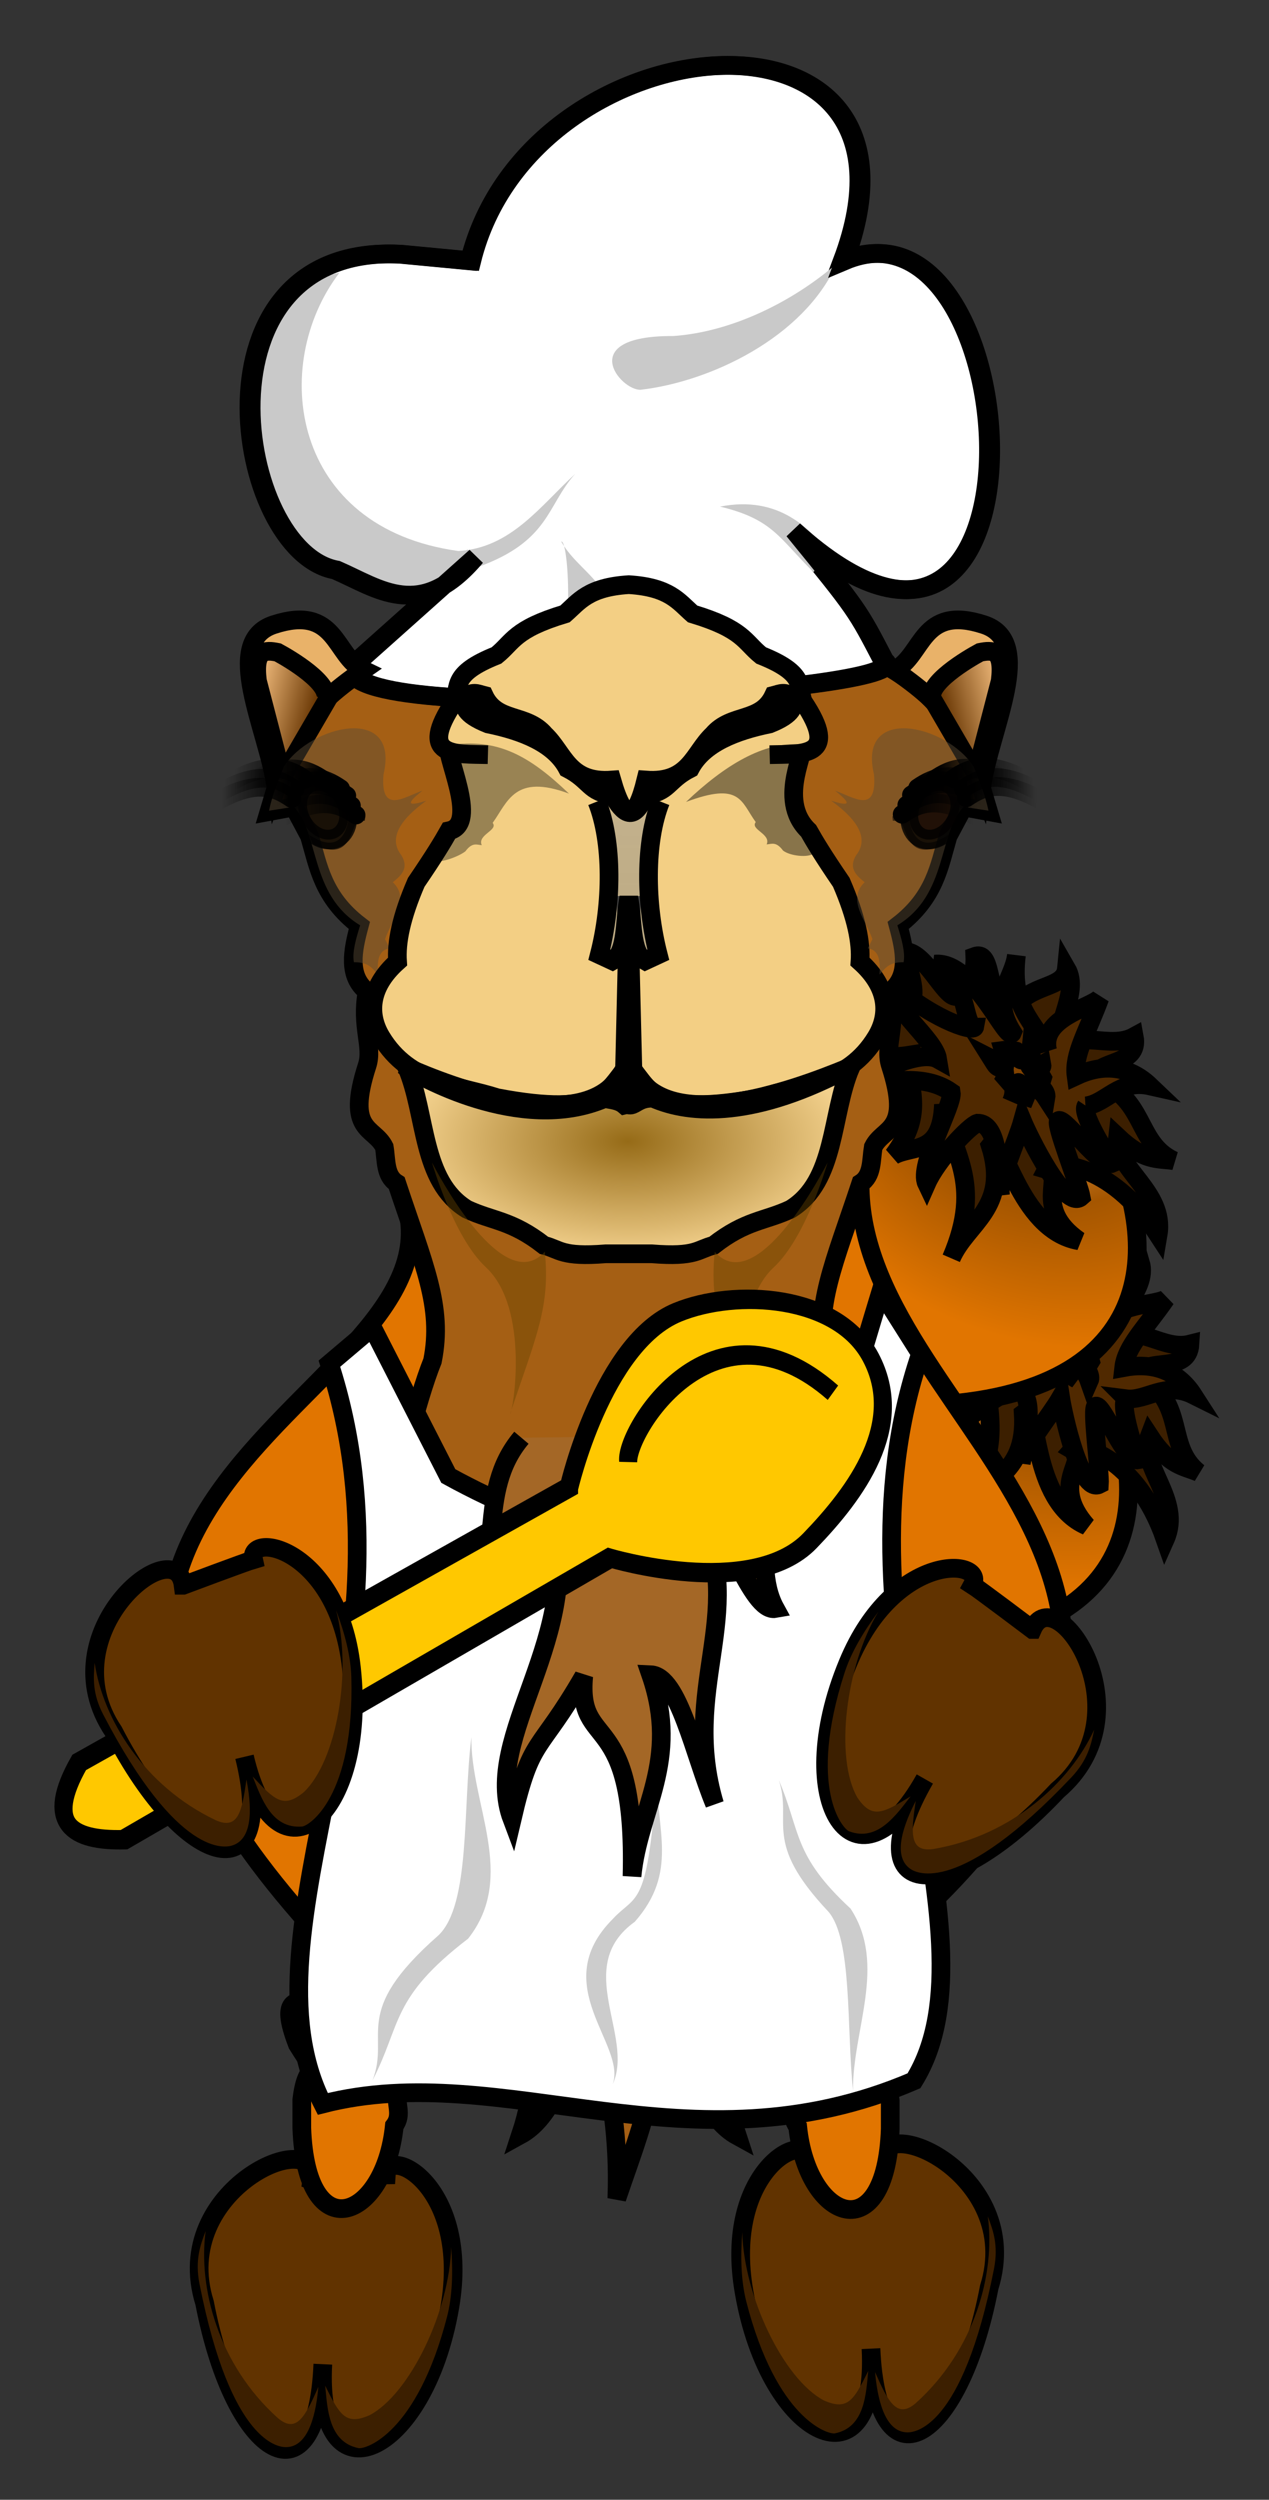 <?xml version="1.0"?>
<svg
    xmlns:rdf="http://www.w3.org/1999/02/22-rdf-syntax-ns#"
    xmlns="http://www.w3.org/2000/svg"
    xmlns:cc="http://creativecommons.org/ns#"
    xmlns:xlink="http://www.w3.org/1999/xlink"
    xmlns:dc="http://purl.org/dc/elements/1.1/"
    xmlns:svg="http://www.w3.org/2000/svg"
    xmlns:inkscape="http://www.inkscape.org/namespaces/inkscape"
    xmlns:sodipodi="http://sodipodi.sourceforge.net/DTD/sodipodi-0.dtd"
    xmlns:ns1="http://sozi.baierouge.fr"
    id="svg2"
    viewBox="0 0 67.926 133.72"
    version="1.1"
  >
  <rect x="0" y="0" width="67.926" height="133.72" fill="#333333" stroke="none"/>
  <title
      id="title5247"
    >Camel Comic Cook</title
  >
  <defs
      id="defs4"
    >
    <radialGradient
        id="radialGradient4703"
        gradientUnits="userSpaceOnUse"
        cy="403.82"
        cx="761.88"
        gradientTransform="matrix(-.034 .041 -.053 -.042 296.65 688.02)"
        r="256.43"
      >
      <stop
          id="stop4699"
          stop-color="#ffc17d"
          offset="0"
      />
      <stop
          id="stop4705"
          stop-color="#a55600"
          offset=".5"
      />
      <stop
          id="stop4701"
          stop-color="#e17500"
          offset="1"
      />
    </radialGradient
    >
    <radialGradient
        id="radialGradient4723"
        gradientUnits="userSpaceOnUse"
        cy="403.82"
        cx="761.88"
        gradientTransform="matrix(-.034 .041 -.053 -.042 296.18 700.95)"
        r="256.43"
      >
      <stop
          id="stop4699-7"
          stop-color="#ffc17d"
          offset="0"
      />
      <stop
          id="stop4705-2"
          stop-color="#a55600"
          offset=".5"
      />
      <stop
          id="stop4701-6"
          stop-color="#e17500"
          offset="1"
      />
    </radialGradient
    >
    <linearGradient
        id="linearGradient4395"
        x1="113.98"
        gradientUnits="userSpaceOnUse"
        y1="123.5"
        gradientTransform="matrix(-.058 0 0 .058 251.38 674.51)"
        x2="57.069"
        y2="109.36"
      >
      <stop
          id="stop3926-9"
          stop-color="#653300"
          offset="0"
      />
      <stop
          id="stop3928-1"
          stop-color="#eeb879"
          offset="1"
      />
    </linearGradient
    >
    <linearGradient
        id="linearGradient4397"
        x1="113.98"
        gradientUnits="userSpaceOnUse"
        y1="123.5"
        gradientTransform="matrix(.058 0 0 .058 205.38 674.77)"
        x2="57.069"
        y2="109.36"
      >
      <stop
          id="stop3926"
          stop-color="#653300"
          offset="0"
      />
      <stop
          id="stop3928"
          stop-color="#eeb879"
          offset="1"
      />
    </linearGradient
    >
    <radialGradient
        id="radialGradient4399"
        gradientUnits="userSpaceOnUse"
        cy="519.62"
        cx="394.69"
        gradientTransform="matrix(.058 0 -0 .03 205.45 690.7)"
        r="203.97"
      >
      <stop
          id="stop3906"
          stop-color="#966b17"
          offset="0"
      />
      <stop
          id="stop3908"
          stop-color="#f2d08c"
          offset="1"
      />
    </radialGradient
    >
    <linearGradient
        id="linearGradient4401"
        x1="396.27"
        gradientUnits="userSpaceOnUse"
        y1="36.167"
        gradientTransform="matrix(.058 0 0 .058 205.38 674.77)"
        x2="393.1"
        y2="377.6"
      >
      <stop
          id="stop3886"
          stop-color="#f3cf84"
          offset="0"
      />
      <stop
          id="stop3892"
          stop-color="#f3cf84"
          offset=".562"
      />
      <stop
          id="stop3902"
          stop-color="#929292"
          stop-opacity=".502"
          offset=".633"
      />
      <stop
          id="stop3888"
          stop-color="#808080"
          stop-opacity=".488"
          offset="1"
      />
    </linearGradient
    >
    <linearGradient
        id="linearGradient4403"
        x1="393.82"
        gradientUnits="userSpaceOnUse"
        y1="510.32"
        gradientTransform="matrix(.058 0 0 .058 205.38 674.77)"
        x2="393.93"
        y2="516.6"
      >
      <stop
          id="stop3916"
          offset="0"
      />
      <stop
          id="stop3918"
          stop-opacity="0"
          offset="1"
      />
    </linearGradient
    >
    <linearGradient
        id="linearGradient4405"
        x1="85.429"
        gradientUnits="userSpaceOnUse"
        y1="224.15"
        gradientTransform="translate(-2.857 13.571)"
        x2="23.143"
        y2="223.43"
      >
      <stop
          id="stop4048"
          offset="0"
      />
      <stop
          id="stop4050"
          stop-opacity="0"
          offset="1"
      />
    </linearGradient
    >
    <linearGradient
        id="linearGradient4407"
        x1="85.429"
        gradientUnits="userSpaceOnUse"
        y1="224.15"
        gradientTransform="translate(5.4961e-8 5.19)"
        x2="23.143"
        y2="223.43"
      >
      <stop
          id="stop4048-2"
          offset="0"
      />
      <stop
          id="stop4050-6"
          stop-opacity="0"
          offset="1"
      />
    </linearGradient
    >
    <linearGradient
        id="linearGradient4409"
        x1="85.429"
        gradientUnits="userSpaceOnUse"
        y1="224.15"
        gradientTransform="translate(9.286 -4.096)"
        x2="23.143"
        y2="223.43"
      >
      <stop
          id="stop4048-7"
          offset="0"
      />
      <stop
          id="stop4050-5"
          stop-opacity="0"
          offset="1"
      />
    </linearGradient
    >
    <linearGradient
        id="linearGradient4411"
        x1="85.429"
        gradientUnits="userSpaceOnUse"
        y1="224.15"
        gradientTransform="translate(26.429 -3.381)"
        x2="23.143"
        y2="223.43"
      >
      <stop
          id="stop4048-9"
          offset="0"
      />
      <stop
          id="stop4050-60"
          stop-opacity="0"
          offset="1"
      />
    </linearGradient
    >
    <linearGradient
        id="linearGradient4413"
        x1="85.429"
        gradientUnits="userSpaceOnUse"
        y1="224.15"
        gradientTransform="translate(42.143 4.476)"
        x2="23.143"
        y2="223.43"
      >
      <stop
          id="stop4048-71"
          offset="0"
      />
      <stop
          id="stop4050-8"
          stop-opacity="0"
          offset="1"
      />
    </linearGradient
    >
    <linearGradient
        id="linearGradient4415"
        x1="85.429"
        gradientUnits="userSpaceOnUse"
        y1="224.15"
        gradientTransform="translate(47.857 10.905)"
        x2="23.143"
        y2="223.43"
      >
      <stop
          id="stop4048-3"
          offset="0"
      />
      <stop
          id="stop4050-0"
          stop-opacity="0"
          offset="1"
      />
    </linearGradient
    >
    <linearGradient
        id="linearGradient4417"
        x1="85.429"
        gradientUnits="userSpaceOnUse"
        y1="224.15"
        gradientTransform="translate(52.143 20.19)"
        x2="23.143"
        y2="223.43"
      >
      <stop
          id="stop4048-0"
          offset="0"
      />
      <stop
          id="stop4050-4"
          stop-opacity="0"
          offset="1"
      />
    </linearGradient
    >
    <linearGradient
        id="linearGradient4419"
        x1="85.429"
        gradientUnits="userSpaceOnUse"
        y1="224.15"
        gradientTransform="translate(56.429 28.762)"
        x2="23.143"
        y2="223.43"
      >
      <stop
          id="stop4048-8"
          offset="0"
      />
      <stop
          id="stop4050-7"
          stop-opacity="0"
          offset="1"
      />
    </linearGradient
    >
  </defs
  >
  <g
      id="layer4"
      stroke="#000"
      transform="translate(-194.73 -645.24)"
    >
    <path
        id="path4677-9"
        fill="url(#radialGradient4723)"
        d="m225.43 731.34 10.614-14.666c4.88-6.464 13.053-5.096 16.982 1.397 3.486 5.763 3.894 14.501-8.645 15.252-5.17 3.113-10.13 11.074-10.224 18.038z"
    />
    <g
        id="g5110-1"
        stroke-width="17.244"
        transform="matrix(.056 .016 -.016 .055 218.08 678.06)"
      >
      <path
          id="path5081-4"
          fill="#3c1f00"
          d="m642.46 442.23c-30.294-3.329-24.605 18.66-66.67-1.01 24.756 36.473 29.949 53.458 70.711 45.457-3.184 30.588 17.568 50.297-12.122 92.934 17.48-10.452 44.121-1.275 44.447-48.487 7.586 44.304 40.543 68.312 12.122 141.42 13.142-33.328 52.618-47.846 32.325-105.06 11.555-16.106 27.519 77.192 84.853 84.853-44.895-29.068-14.269-60.073-32.325-64.65 3.865-8.432 57.966-10.957 105.06 56.569 5.429-40.275-42.807-59.276-40.406-88.893 25.21 22.136 37.502 18.436 52.528 20.203-36.542-15.422-26.72-57.937-76.772-72.731 1.037-18.344 42.685-12.361 36.365-40.406-22.39 13.314-51.837-6.087-64.65 16.162-14.858-18.94 14.846-53.051 0-76.772-1.255 19.668-33.234 14.248-48.487 40.406-26.693-3.664-17.87-55.882-36.365-48.487 1.225 15.257-4.375 32.529-16.162 37.376-10.239 1.988-31.252-42.605-49.497-39.396 9.225 26.734 14.347 42.294 5.051 50.508z"
      />
      <path
          id="path5081-2-2"
          fill="#502900"
          d="m810.31 527.89c18.72-2.914 29.685-25.887 58.287-20.483-21.147-18.819-45.383-18.528-68.408-6.767-3.394-19.739 9.047-40.811 19.44-72.497-8.658 9.453-54.487 20.213-46.501 49.921-12.221-26.574-36.118-36.208-31.766-86.825-2.095 23.105-23.222 38.746-1.155 71.327-4.129 12.026-37.939-65.151-73.603-60.49 31.925 10.84 27.037 56.588 38.643 56.479-0.853 5.935-42.919-6.774-82.822-41.407 3.727 26.194 46.01 53.393 49.705 72.392-18.934-9.739-68.081 21.891-77.386 23.263 24.557 3.649 61.398-12.471 90.907 6.734 2.558 11.694-28.473 68.355-19.828 84.926 8.867-22.122 38.071-55.15 45.009-57.199 17.768-0.802 20.674 34.117 23.405 65.393-2.656-12.561 13.394-49.795 17.997-68.746 5.691 12.466 41.974 81.817 56.445 67.883-2.401-11.333-27.603-67.945-23.061-69.583 5.788-2.941 40.242 42.81 50.613 37.78-10.16-15.26-30.07-45.4-25.92-52.1z"
      />
      <path
          id="path5081-9-0"
          fill="#804200"
          d="m733.2 487.78c-5.079-0.558-4.125 3.128-11.178-0.169 4.151 6.115 5.021 8.963 11.855 7.621-0.534 5.128 2.945 8.433-2.032 15.581 2.931-1.752 7.397-0.214 7.452-8.129 1.272 7.428 6.797 11.453 2.032 23.71 2.203-5.588 8.822-8.022 5.419-17.613 1.937-2.7 4.614 12.942 14.226 14.226-7.527-4.873-2.392-10.072-5.419-10.839 0.648-1.414 9.718-1.837 17.613 9.484 0.91-6.752-7.177-9.938-6.774-14.903 4.227 3.711 6.287 3.091 8.807 3.387-6.126-2.586-4.48-9.713-12.871-12.194 0.174-3.075 7.156-2.072 6.097-6.774-3.754 2.232-8.691-1.02-10.839 2.71-2.491-3.175 2.489-8.894 0-12.871-0.21 3.297-5.572 2.389-8.129 6.774-4.475-0.614-2.996-9.369-6.097-8.129 0.205 2.558-0.734 5.454-2.71 6.266-1.717 0.333-5.239-7.143-8.299-6.605 1.547 4.482 2.405 7.091 0.847 8.468z"
      />
    </g
    >
    <path
        id="path4677"
        fill="url(#radialGradient4703)"
        d="m225.9 718.41 10.614-14.666c4.88-6.464 13.053-5.096 16.982 1.397 3.486 5.763 3.894 14.501-8.645 15.252-5.17 3.113-10.13 11.074-10.224 18.038z"
    />
    <g
        id="g5110"
        stroke-width="17.244"
        transform="matrix(.058 .002 -.002 .058 206.92 672.16)"
      >
      <path
          id="path5081"
          fill="#3c1f00"
          d="m642.46 442.23c-30.294-3.329-24.605 18.66-66.67-1.01 24.756 36.473 29.949 53.458 70.711 45.457-3.184 30.588 17.568 50.297-12.122 92.934 17.48-10.452 44.121-1.275 44.447-48.487 7.586 44.304 40.543 68.312 12.122 141.42 13.142-33.328 52.618-47.846 32.325-105.06 11.555-16.106 27.519 77.192 84.853 84.853-44.895-29.068-14.269-60.073-32.325-64.65 3.865-8.432 57.966-10.957 105.06 56.569 5.429-40.275-42.807-59.276-40.406-88.893 25.21 22.136 37.502 18.436 52.528 20.203-36.542-15.422-26.72-57.937-76.772-72.731 1.037-18.344 42.685-12.361 36.365-40.406-22.39 13.314-51.837-6.087-64.65 16.162-14.858-18.94 14.846-53.051 0-76.772-1.255 19.668-33.234 14.248-48.487 40.406-26.693-3.664-17.87-55.882-36.365-48.487 1.225 15.257-4.375 32.529-16.162 37.376-10.239 1.988-31.252-42.605-49.497-39.396 9.225 26.734 14.347 42.294 5.051 50.508z"
      />
      <path
          id="path5081-2"
          fill="#502900"
          d="m810.31 527.89c18.72-2.914 29.685-25.887 58.287-20.483-21.147-18.819-45.383-18.528-68.408-6.767-3.394-19.739 9.047-40.811 19.44-72.497-8.658 9.453-54.487 20.213-46.501 49.921-12.221-26.574-36.118-36.208-31.766-86.825-2.095 23.105-23.222 38.746-1.155 71.327-4.129 12.026-37.939-65.151-73.603-60.49 31.925 10.84 27.037 56.588 38.643 56.479-0.853 5.935-42.919-6.774-82.822-41.407 3.727 26.194 46.01 53.393 49.705 72.392-18.934-9.739-68.081 21.891-77.386 23.263 24.557 3.649 61.398-12.471 90.907 6.734 2.558 11.694-28.473 68.355-19.828 84.926 8.867-22.122 38.071-55.15 45.009-57.199 17.768-0.802 20.674 34.117 23.405 65.393-2.656-12.561 13.394-49.795 17.997-68.746 5.691 12.466 41.974 81.817 56.445 67.883-2.401-11.333-27.603-67.945-23.061-69.583 5.788-2.941 40.242 42.81 50.613 37.78-10.16-15.26-30.07-45.4-25.92-52.1z"
      />
      <path
          id="path5081-9"
          fill="#804200"
          d="m733.2 487.78c-5.079-0.558-4.125 3.128-11.178-0.169 4.151 6.115 5.021 8.963 11.855 7.621-0.534 5.128 2.945 8.433-2.032 15.581 2.931-1.752 7.397-0.214 7.452-8.129 1.272 7.428 6.797 11.453 2.032 23.71 2.203-5.588 8.822-8.022 5.419-17.613 1.937-2.7 4.614 12.942 14.226 14.226-7.527-4.873-2.392-10.072-5.419-10.839 0.648-1.414 9.718-1.837 17.613 9.484 0.91-6.752-7.177-9.938-6.774-14.903 4.227 3.711 6.287 3.091 8.807 3.387-6.126-2.586-4.48-9.713-12.871-12.194 0.174-3.075 7.156-2.072 6.097-6.774-3.754 2.232-8.691-1.02-10.839 2.71-2.491-3.175 2.489-8.894 0-12.871-0.21 3.297-5.572 2.389-8.129 6.774-4.475-0.614-2.996-9.369-6.097-8.129 0.205 2.558-0.734 5.454-2.71 6.266-1.717 0.333-5.239-7.143-8.299-6.605 1.547 4.482 2.405 7.091 0.847 8.468z"
      />
    </g
    >
  </g
  >
  <g
      id="layer2"
      transform="translate(-194.73 -645.24)"
    >
    <g
        id="g4953"
        transform="matrix(.058 0 0 .058 204.43 653.55)"
      >
      <path
          id="path4601-2"
          stroke="#000"
          stroke-width="17.244"
          fill="#613300"
          d="m646.69 1853.2c-8.152-52.412 132.03 7.781 98.995 113.14-28.284 146.81-103.71 186.54-109.1 56.569 6.883 129.37-93.417 85.824-117.18-52.528-19.171-110.99 56.738-150.05 58.589-122.23 7.071 0 68.69 5.051 68.69 5.051z"
      />
      <g
          id="g4918-5"
          stroke-width="14.131"
          fill="#3c1f00"
          transform="matrix(-1 0 0 1 765.55 -.51)"
        >
        <path
            id="path4898-8"
            d="m21.183 1901.3c-7.064 52.296 11.666 123.1 66.551 172.42 17.378 14.804 25.471-1.601 37.475-28.715-1.906 21.226-7.724 55.489-29.913 55.598-5.732 0.028-50.663-2.082-79.827-150.75-4.294-21.89 0.857-35.77 5.714-48.557z"
        />
        <path
            id="path4898-2-0"
            d="m247.75 1915.9c-1.367 59.004-38.049 135.54-75.204 155.2-22.189 9.751-27.676-0.085-41.058-27.192 2.125 21.22 3.014 51.913 30.724 57.602 6.388 1.311 53.963-13.157 81.806-121.41 4.695-18.254 5.611-40.306 3.731-64.201z"
        />
      </g
      >
    </g
    >
    <g
        id="g4959"
        stroke-width="14.131"
        transform="matrix(.058 0 0 .058 204.51 654.31)"
      >
      <g
          id="g4623"
          fill="#613300"
          transform="translate(-12.122 -115.16)"
        >
        <path
            id="path4601"
            stroke="#000"
            stroke-width="17.244"
            fill="#613300"
            d="m131.32 1969.6c8.152-52.412-132.03 7.781-98.995 113.14 28.284 146.81 103.71 186.54 109.1 56.569-6.883 129.37 93.417 85.824 117.18-52.528 19.171-110.99-56.738-150.05-58.589-122.23-7.071 0-68.69 5.051-68.69 5.051z"
        />
      </g
      >
      <g
          id="g4918"
          fill="#3c1f00"
        >
        <path
            id="path4898"
            d="m21.183 1901.3c-7.064 52.296 11.666 123.1 66.551 172.42 17.378 14.804 25.471-1.601 37.475-28.715-1.906 21.226-7.724 55.489-29.913 55.598-5.732 0.028-50.663-2.082-79.827-150.75-4.294-21.89 0.857-35.77 5.714-48.557z"
        />
        <path
            id="path4898-2"
            d="m247.75 1915.9c-1.367 59.004-38.049 135.54-75.204 155.2-22.189 9.751-27.676-0.085-41.058-27.192 2.125 21.22 3.014 51.913 30.724 57.602 6.388 1.311 53.963-13.157 81.806-121.41 4.695-18.254 5.611-40.306 3.731-64.201z"
        />
      </g
      >
    </g
    >
    <path
        id="path4646-0"
        stroke="#000"
        fill="#e17500"
        d="m240.77 708.79c0.2 12.943 24.252 21.833 0.264 41.378-2.413 4.791 3.618-0.777 1.584 4.482-2.951 4.741-0.736-1.218-0.236 2.955v1.513c-0.225 6.543-4.436 4.947-4.953-0.116-0.464-0.609-0.025-1.178-0.177-1.921-0.306-4.555 3.341 2.784-1.238-2.897-2.866-0.337-0.465 1.733-8.498 1.65s-9.423-2.496-10.263-1.699c-4.58 5.68-0.933-1.659-1.238 2.897-0.152 0.743 0.287 1.312-0.177 1.921-0.517 5.064-4.729 6.66-4.953 0.116v-1.513c0.5-4.173 2.715 1.786-0.236-2.955-2.035-5.259 4.139 1.022 2.315-4.625-24.647-25.514 8.384-29.998 3.15-41.235"
    />
  </g
  >
  <g
      id="layer3"
      transform="translate(-194.73 -645.24)"
    >
    <path
        id="path4417-3"
        stroke="#000"
        fill="#a55f14"
        d="m228.77 747.8c1.966 3.181 2.463 10.076 5.425 11.698-1.617-4.883 0.202-7.535-1.356-11.756 1.518 1.348 2.599 6.564 4.128 7.741-1.026-4.675 0.748-5.431-0.649-10.476 0.891 0.259 1.605 1.391 2.182 3.201-0.415-7.114 0.624-4.771 0.413-11.407-0.058-1.808-0.054-0.652 0.249-2.963 0.176 2.189 1.057 6.927 2.909 8.666-1.629-7.012 0.459-8.758-0.379-13.376-0.816-4.497-1.948-8.96-2.791-11.058-0.594-2.959 0.456-5.169 1.905-9.539 0.634-0.401 0.549-1.228 0.667-1.934 0.546-1.105 2.08-0.776 0.917-4.362-0.33-1.019 0.346-2.071 0-3.951 1.05-0.834 0.787-2.166 0.417-3.539 1.966-1.515 2.194-3.153 2.668-4.774l0.834-1.564 1.334 0.247-0.417-1.399-1.084-2.551c-1.262-2.003-2.763-4.006-9.256-6.008-1.411-1.145-2.564-2.401-7.422-2.058-0.908-0.281-1.559-0.18-2.156 0-4.857-0.343-6.01 0.913-7.422 2.058-6.493 2.003-7.995 4.006-9.256 6.008l-1.084 2.551-0.417 1.399 1.334-0.247 0.834 1.564c0.475 1.621 0.702 3.258 2.668 4.774-0.37 1.373-0.633 2.705 0.417 3.539-0.346 1.879 0.33 2.931 0 3.951-1.163 3.586 0.371 3.257 0.917 4.362 0.118 0.706 0.033 1.534 0.667 1.934 1.449 4.37 2.499 6.58 1.914 9.509-0.834 2.07-1.966 6.532-2.782 11.029-0.838 4.618 1.25 6.364-0.379 13.376 1.851-1.739 2.732-6.477 2.909-8.666 0.303 2.311 0.306 1.155 0.249 2.963-0.212 6.636 0.828 4.293 0.413 11.407 0.577-1.81 1.291-2.942 2.182-3.201-1.396 5.045 0.378 5.801-0.649 10.476 1.529-1.177 2.61-6.393 4.128-7.741-1.558 4.221 0.26 6.874-1.356 11.756 2.962-1.623 3.459-8.517 5.425-11.698-2.34 6.632-0.017 8.254-0.273 15.103 1.573-4.638 3.364-8.412 1.025-15.045z"
    />
    <g
        id="g5391"
        transform="translate(-1.188 14.75)"
      >
      <path
          id="path5318"
          stroke="#000"
          stroke-width="1px"
          fill="#fff"
          d="m214.84 666.01 6.425-5.735c-2.937 3.471-5.126 1.704-7.425 0.707-5.421-0.973-7.986-17.513 3.475-16.892l3.735 0.354c3.22-13.043 25.521-14.811 19.953 0 10.066-4.263 11.693 27.483-2.717 14.417 3.519 4.317 3.445 4.232 4.882 6.985 2.402 1.653-30.495 3.641-28.327 0.164z"
      />
      <path
          id="path5320"
          fill="#c9c9c9"
          d="m240.71 644.59c-2.399 2.069-5.648 3.659-8.75 3.875-5.278-0.03-2.851 2.917-1.75 2.875 3.69-0.425 8.71-2.764 10.5-6.75z"
      />
      <path
          id="path5322"
          fill="#c9c9c9"
          d="m214.08 645.09c-3.762 4.938-2.582 13.653 6.375 14.875 2.811-0.162 4.376-2.401 6.25-4.125-1.53 1.694-1.347 3.602-5.25 5-1.963 1.008-3.957 1.974-7.875 0.375-7.157-6.169-3.684-15.547 0.5-16.125z"
      />
      <path
          id="path5324"
          fill="#c9c9c9"
          d="m224.71 668.09c2.16-1.228 1.682-8.829 1.25-8.625 1.26 2.149 3.727 2.23 2.875 8z"
      />
      <path
          id="path5326"
          fill="#c9c9c9"
          d="m239.46 661.09c-1.833-1.791-2.151-2.818-5-3.5 3.203-0.627 4.855 1.255 5.875 2.5z"
      />
      <path
          id="path5318-6"
          stroke="#000"
          stroke-width="1px"
          fill="none"
          d="m214.96 666.01 6.425-5.735c-2.937 3.471-5.126 1.704-7.425 0.707-5.421-0.973-7.986-17.513 3.475-16.892l3.735 0.354c3.22-13.043 25.521-14.811 19.953 0 10.066-4.263 11.693 27.483-2.717 14.417 3.519 4.317 3.445 4.232 4.882 6.985 2.402 1.653-30.495 3.641-28.327 0.164z"
      />
    </g
    >
    <g
        id="g4313"
      >
      <path
          id="path3922-6"
          stroke="#000"
          fill="url(#linearGradient4395)"
          d="m247.02 686.72-2.712-4.656c0.598-1.244 1.654-1.584 2.535-2.27 1.408-0.477 2.001 0.547 1.533 1.921z"
      />
      <path
          id="path3922"
          stroke="#000"
          fill="url(#linearGradient4397)"
          d="m209.74 686.98 2.712-4.656c-0.598-1.244-1.654-1.584-2.535-2.27-1.408-0.477-2.001 0.547-1.533 1.921z"
      />
      <path
          id="path2999"
          stroke="#000"
          fill="#e9b269"
          d="m209.51 687.38c-0.435-3.141-2.939-7.81-0.125-8.725 3.386-1.101 3.226 1.679 4.795 2.428-0.886 0.616-1.486 1.097-2.043 1.605 0.385-0.864-1.929-2.222-2.543-2.551-0.666-0.132-1.29-0.174-1.084 1.523l1.292 4.98z"
      />
      <path
          id="path3007"
          stroke="#000"
          fill="url(#radialGradient4399)"
          d="m227.14 712.31c-2.365 0.187-2.433-0.238-3.294-0.453-1.736-1.355-2.752-1.29-4.128-1.934-2.448-1.504-2.14-5.048-3.21-7.572 3.413 1.54 7.216 2.516 10.424 1.564 0.705-0.12 1.027 0.043 1.292 0.247h0.321c0.266-0.204 0.588-0.367 1.292-0.247 3.208 0.952 7.01-0.024 10.424-1.564-1.07 2.524-0.762 6.068-3.21 7.572-1.376 0.645-2.392 0.579-4.128 1.934-0.86 0.214-0.928 0.64-3.294 0.453z"
      />
      <path
          id="path3781"
          fill-opacity=".466"
          fill="#5a4b37"
          d="m209.92 686.26c1.429-2.26 6.235-3.353 5.337 0.412-0.173 2.157 1.098 1.204 2.085 0.864-1.05 0.828-0.616 0.795 0.208 0.535-1.584 1.143-1.974 2.108-1.334 2.922 0.415 0.69-0.002 1.073-0.459 1.44 0.964 0.931-0.061 2.014-0.417 3.045l0.25 0.494c-0.602 0.078-0.685 0.668-0.625 1.399-0.295-0.3-0.47-0.671-1.292-0.658-0.099-0.52 0.105-1.24 0.334-1.975-2.709-1.637-2.174-4.903-3.544-6.338l-1.334 0.206c0.153-0.731 0.414-1.418 0.792-2.346z"
      />
      <path
          id="path3005"
          stroke="#000"
          fill="#f3cf84"
          d="m218.73 684.89c-0.29 0.621 1.713 4.437 0.031 4.792-0.333 0.589-0.759 1.301-1.751 2.757-0.818 1.891-1.07 3.224-1.001 4.239-1.584 1.419-1.567 2.887-0.876 4.033 1.522 2.523 4.088 2.565 6.212 3.251 5.681 1.075 5.884-0.431 6.88-1.564l0.292-8.725h-0.262l0.292 8.725c0.995 1.133 1.199 2.638 6.88 1.564 2.125-0.686 4.691-0.728 6.212-3.251 0.691-1.146 0.708-2.614-0.876-4.033 0.07-1.015-0.182-2.347-1.001-4.239-0.992-1.456-1.418-2.168-1.751-2.757-1.804-1.718 0.097-4.57-0.462-4.522"
      />
      <path
          id="path3009"
          fill-opacity=".668"
          d="m210.76 688.03c0.281-1.091 1.291-0.944 1.939-0.453 0.382 0.258 0.771 1.308 0.646 1.708-0.218 0.904-0.806 1.471-2.085 0.597l0.208 0.494c1.635 0.812 1.912-0.107 2.252-0.947 0.181-0.276 0.361-0.28 0.542-0.288l0.021-0.226-0.354-0.103-0.709-1.358c-0.252-0.477-2.297-1.058-2.877 0-0.022 0.33-0.172 1.202 0.417 0.576z"
      />
      <path
          id="path3779"
          opacity=".806"
          d="m127.86 253.26c0 11.933-8.235 21.607-18.393 21.607s-18.393-9.674-18.393-21.607 8.235-21.607 18.393-21.607 18.393 9.674 18.393 21.607z"
          transform="matrix(.057 -.038 .039 .065 195.91 676.28)"
          stroke="#000"
          stroke-linecap="round"
          stroke-width="13.873"
      />
      <path
          id="path2999-1"
          stroke="#000"
          fill="#e9b269"
          d="m247.27 687.38c0.435-3.141 2.939-7.81 0.125-8.725-3.386-1.101-3.226 1.679-4.795 2.428 0.886 0.616 1.486 1.097 2.043 1.605-0.385-0.864 1.929-2.222 2.543-2.551 0.666-0.132 1.29-0.174 1.084 1.523l-1.292 4.98z"
      />
      <path
          id="path3781-1"
          fill-opacity=".466"
          fill="#5a4b37"
          d="m246.85 686.26c-1.429-2.26-6.235-3.353-5.337 0.412 0.173 2.157-1.098 1.204-2.085 0.864 1.05 0.828 0.616 0.795-0.208 0.535 1.584 1.143 1.974 2.108 1.334 2.922-0.415 0.69 0.002 1.073 0.459 1.44-0.964 0.931 0.061 2.014 0.417 3.045l-0.25 0.494c0.602 0.078 0.685 0.668 0.625 1.399 0.295-0.3 0.47-0.671 1.292-0.658 0.099-0.52-0.105-1.24-0.334-1.975 2.709-1.637 2.174-4.903 3.544-6.338l1.334 0.206c-0.153-0.731-0.414-1.418-0.792-2.346z"
      />
      <path
          id="path3009-9"
          fill-opacity=".548"
          d="m246.02 688.03c-0.281-1.091-1.291-0.944-1.939-0.453-0.382 0.258-0.771 1.308-0.646 1.708 0.218 0.904 0.806 1.471 2.085 0.597l-0.208 0.494c-1.635 0.812-1.912-0.107-2.252-0.947-0.181-0.276-0.361-0.28-0.542-0.288l-0.021-0.226 0.354-0.103 0.709-1.358c0.252-0.477 2.297-1.058 2.877 0 0.022 0.33 0.172 1.202-0.417 0.576z"
      />
      <path
          id="path3779-0"
          opacity=".806"
          d="m127.86 253.26c0 11.933-8.235 21.607-18.393 21.607s-18.393-9.674-18.393-21.607 8.235-21.607 18.393-21.607 18.393 9.674 18.393 21.607z"
          transform="matrix(-.057 -.038 -.039 .065 260.86 676.28)"
          stroke="#000"
          stroke-linecap="round"
          stroke-width="13.873"
          fill="#0b0000"
      />
      <path
          id="path3003"
          stroke="#000"
          fill="url(#linearGradient4401)"
          d="m230.09 688.12c-0.86 2.159-0.822 5.482-0.125 8.19l-0.709 0.329c-0.786-0.434-0.628-2.259-0.869-3.38-0.241 1.12-0.083 2.946-0.869 3.38l-0.709-0.329c0.697-2.708 0.735-6.03-0.125-8.19m-5.837-2.51c-1.738-0.046-3.817 0.177-1.793-2.84 0.297-0.78-0.219-1.484 2.252-2.469 0.899-0.723 0.933-1.399 3.669-2.222 0.751-0.658 1.231-1.428 3.413-1.564 2.182 0.136 2.662 0.905 3.413 1.564 2.736 0.824 2.771 1.499 3.669 2.222 2.471 0.985 1.955 1.689 2.252 2.469 2.024 3.017-0.055 2.793-1.793 2.84"
      />
      <path
          id="path3001"
          stroke="#000"
          d="m227.52 687.75c-1.27-0.102-1.182-0.768-2.418-1.399-0.716-1.358-2.428-2.014-4.253-2.387-1.311-0.525-1.279-0.94-1.292-1.358 0.439-0.439 0.751-0.248 1.084-0.165 0.688 1.474 2.259 0.93 3.252 2.099 1.041 0.985 1.252 2.603 3.586 2.428 0.69 2.399 1.29 2.177 1.822 0 2.334 0.175 2.545-1.444 3.586-2.428 0.993-1.169 2.564-0.625 3.252-2.099 0.333-0.084 0.645-0.275 1.084 0.165-0.013 0.418 0.019 0.833-1.292 1.358-1.825 0.373-3.537 1.029-4.253 2.387-1.236 0.631-1.148 1.297-2.418 1.399-0.58 1.488-1.159 1.058-1.739 0z"
      />
      <path
          id="path3912"
          stroke="#000"
          fill="url(#linearGradient4403)"
          d="m216.4 702.29c0.572 0.413 6.178 3.657 10.693 1.715 0.372 0.07 0.762 0.093 1.061 0.349 0.215-0.052 0.257 0.041 0.428-0.023 0.247-0.093 0.462-0.357 1.094-0.347 2.031 0.902 5.513 1.061 10.565-1.668-3.308 1.377-9.932 3.704-11.637 0.089l-0.226-9.186-0.218 9.178c-2.063 4.352-11.13 0.147-11.762-0.109z"
      />
      <g
          id="g4190"
          stroke-width="17.244"
          stroke-linecap="round"
          fill="none"
          transform="matrix(.058 0 0 .058 205.38 674.77)"
        >
        <path
            id="path4044"
            stroke="url(#linearGradient4405)"
            d="m85.714 227.36c-15.755-10.84-33.019-17.12-67.143 1.43"
        />
        <path
            id="path4044-8"
            stroke="url(#linearGradient4407)"
            d="m88.571 218.98c-15.755-10.84-33.019-17.12-67.142 1.43"
        />
        <path
            id="path4044-5"
            stroke="url(#linearGradient4409)"
            d="m97.857 209.7c-15.755-10.84-33.019-17.13-67.143 1.42"
        />
        <path
            id="path4044-0"
            stroke="url(#linearGradient4411)"
            d="m115 210.41c-15.756-10.84-33.019-17.12-67.143 1.43"
        />
        <path
            id="path4044-7"
            stroke="url(#linearGradient4413)"
            d="m130.71 218.27c-15.756-10.839-33.019-17.122-67.143 1.429"
        />
        <path
            id="path4044-88"
            stroke="url(#linearGradient4415)"
            d="m136.43 224.7c-15.756-10.839-33.019-17.122-67.143 1.429"
        />
        <path
            id="path4044-89"
            stroke="url(#linearGradient4417)"
            d="m140.71 233.98c-15.756-10.839-33.019-17.122-67.143 1.429"
        />
        <path
            id="path4044-3"
            stroke="url(#linearGradient4419)"
            d="m145 242.55c-15.76-10.84-33.02-17.12-67.143 1.43"
        />
      </g
      >
      <g
          id="g4190-7"
          stroke-width="17.244"
          stroke-linecap="round"
          fill="none"
          transform="matrix(-.058 0 0 .058 251.43 674.73)"
        >
        <path
            id="path4044-4"
            stroke="url(#linearGradient4405)"
            d="m85.714 227.36c-15.755-10.84-33.019-17.12-67.143 1.43"
        />
        <path
            id="path4044-8-2"
            stroke="url(#linearGradient4407)"
            d="m88.571 218.98c-15.755-10.84-33.019-17.12-67.142 1.43"
        />
        <path
            id="path4044-5-0"
            stroke="url(#linearGradient4409)"
            d="m97.857 209.7c-15.755-10.84-33.019-17.13-67.143 1.42"
        />
        <path
            id="path4044-0-9"
            stroke="url(#linearGradient4411)"
            d="m115 210.41c-15.756-10.84-33.019-17.12-67.143 1.43"
        />
        <path
            id="path4044-7-9"
            stroke="url(#linearGradient4413)"
            d="m130.71 218.27c-15.756-10.839-33.019-17.122-67.143 1.429"
        />
        <path
            id="path4044-88-6"
            stroke="url(#linearGradient4415)"
            d="m136.43 224.7c-15.756-10.839-33.019-17.122-67.143 1.429"
        />
        <path
            id="path4044-89-7"
            stroke="url(#linearGradient4417)"
            d="m140.71 233.98c-15.756-10.839-33.019-17.122-67.143 1.429"
        />
        <path
            id="path4044-3-8"
            stroke="url(#linearGradient4419)"
            d="m145 242.55c-15.76-10.84-33.02-17.12-67.143 1.43"
        />
      </g
      >
      <path
          id="path3783"
          fill-opacity=".371"
          d="m218.75 685.1c2.638-0.407 4.348 0.6 6.437 2.594-2.92-1.094-3.286 0.46-4.086 1.564 0.315 0.398-0.831 0.631-0.584 1.193-0.266-0.02-0.505-0.171-0.876 0.329-0.367 0.29-1.472 0.707-1.774 0.466-0.052-0.041 1.16-2.535 1.232-2.606 0.132-0.455-0.105-1.047-0.277-1.402z"
      />
      <path
          id="path3783-7"
          fill-opacity=".438"
          d="m237.55 685.05c-1.94-0.121-4.01 1.095-6.099 3.089 2.92-1.094 2.932-0.026 3.732 1.078-0.315 0.398 0.831 0.631 0.584 1.193 0.266-0.02 0.505-0.171 0.876 0.329 0.367 0.29 1.339 0.397 1.642 0.157 0.052-0.041-1.028-2.226-1.1-2.297-0.132-0.455-0.248-1.003-0.077-1.358z"
      />
    </g
    >
    <path
        id="path4455"
        fill-opacity=".431"
        fill="#640"
        d="m217.85 707.42c0.864 1.657 3.995 7.056 6.043 4.774 0.298 2.958-0.458 4.51-1.863 8.691 0.157-0.09 1.085-5.651-1.296-7.86-1.74-1.615-2.884-5.605-2.884-5.605z"
    />
    <path
        id="path4455-3"
        fill-opacity=".431"
        fill="#640"
        d="m239.03 707.43c-0.864 1.657-3.995 7.056-6.043 4.774-0.298 2.958 0.458 4.51 1.863 8.691-0.157-0.09-1.085-5.651 1.296-7.86 1.74-1.615 2.884-5.605 2.884-5.605z"
    />
    <g
        id="g5439"
        transform="translate(-.031 .215)"
      >
      <path
          id="path5399"
          d="m18.031 43.068-2.298 1.944c5.147 15.832-5.086 30.33-0.354 39.598 9.714-2.492 19.637 3.926 31.643-1.237 4.944-7.992-4.791-23.833 0.354-38.891l-2.121-3.359c-1.121 3.688-1.856 6.438-2.828 8.309-4.597 4.065-9.232 7.667-20.329 1.591z"
          transform="translate(196.66 672.96)"
          stroke="#000"
          stroke-width="1px"
          fill="#fff"
      />
      <path
          id="path5401"
          transform="translate(196.66 672.96)"
          fill="#ccc"
          d="m18.031 83.373c0.997-2.512-1.229-3.592 3.535-7.778 1.727-1.639 1.3-6.868 1.768-10.607-0.052 3.592 2.458 7.45-0.177 10.783-4.154 3.184-3.547 4.55-5.127 7.601z"
      />
      <path
          id="path5401-5"
          fill="#ccc"
          d="m227.56 756.51c0.739-2.127-3.532-5.287 0-8.832 1.28-1.388 1.881-0.427 2.359-7.785-0.039 3.042 1.167 5.261-1.179 7.934-3.341 2.397-0.009 6.099-1.179 8.683z"
      />
      <path
          id="path5401-9"
          fill="#ccc"
          d="m236.45 740.25c0.747 2.271-0.92 3.246 2.647 7.03 1.293 1.481 0.973 6.208 1.324 9.587-0.039-3.247 1.84-6.734-0.132-9.746-3.11-2.878-2.656-4.112-3.839-6.87z"
      />
    </g
    >
    <path
        id="path5243"
        stroke="#000"
        fill="#a46726"
        d="m222.64 722.15c-2.504 2.967-0.774 6.656-3.002 9.465 2.045 0.241 2.943-4.397 4.586-5.35 1.892 6.401-3.765 11.848-2.085 16.297 1.064-4.537 1.381-3.398 3.836-7.654-0.371 4.088 2.813 1.522 2.585 10.7 0.339-3.591 2.603-6.127 1.001-10.782 1.489 0.065 2.33 4.282 3.419 6.914-1.848-6.188 1.712-10.079-0.75-15.391 1.334 0.128 2.668 5.174 4.003 4.938-1.485-2.7 0.618-6.779-1.418-9.301"
    />
  </g
  >
  <g
      id="layer5"
      transform="translate(-194.73 -645.24)"
    >
    <g
        id="g5509"
        stroke="#000"
        stroke-width=".646px"
        transform="matrix(.834 1.438 -1.246 .722 932.18 -33.401)"
      >
      <path
          id="path5505"
          transform="translate(196.66 672.96)"
          fill="#ffc800"
          d="m-15.25 15.875-0.25 20.875c1.148 2.272 2.059 1.711 2.875 0v-20.875s3.484-3.777 2.75-6.75c-0.59-2.39-1.666-5.264-4.125-5.375-2.308-0.104-4.104 3.081-4.375 5.375-0.354 2.993 3.125 6.75 3.125 6.75z"
      />
      <path
          id="path5507"
          transform="translate(196.66 672.96)"
          fill="none"
          d="m-13.625 5.625c-4.841 1.873-2.273 7.397-1.375 7.875"
      />
    </g
    >
    <g
        id="g4959-6"
        stroke-width="14.131"
        transform="matrix(.056 -.016 .016 .055 168.19 629.96)"
      >
      <g
          id="g4623-3"
          fill="#613300"
          transform="translate(-12.122 -115.16)"
        >
        <path
            id="path4601-0"
            stroke="#000"
            stroke-width="17.244"
            fill="#613300"
            d="m131.32 1969.6c8.152-52.412-132.03 7.781-98.995 113.14 28.284 146.81 103.71 186.54 109.1 56.569-6.883 129.37 93.417 85.824 117.18-52.528 19.171-110.99-56.738-150.05-58.589-122.23-7.071 0-68.69 5.051-68.69 5.051z"
        />
      </g
      >
      <g
          id="g4918-2"
          fill="#3c1f00"
        >
        <path
            id="path4898-1"
            d="m21.183 1901.3c-7.064 52.296 11.666 123.1 66.551 172.42 17.378 14.804 25.471-1.601 37.475-28.715-1.906 21.226-7.724 55.489-29.913 55.598-5.732 0.028-50.663-2.082-79.827-150.75-4.294-21.89 0.857-35.77 5.714-48.557z"
        />
        <path
            id="path4898-2-3"
            d="m247.75 1915.9c-1.367 59.004-38.049 135.54-75.204 155.2-22.189 9.751-27.676-0.085-41.058-27.192 2.125 21.22 3.014 51.913 30.724 57.602 6.388 1.311 53.963-13.157 81.806-121.41 4.695-18.254 5.611-40.306 3.731-64.201z"
        />
      </g
      >
    </g
    >
    <g
        id="g4953-8"
        transform="matrix(.049 .031 -.031 .049 275.75 621.55)"
      >
      <path
          id="path4601-2-2"
          stroke="#000"
          stroke-width="17.244"
          fill="#613300"
          d="m646.69 1853.2c-8.152-52.412 132.03 7.781 98.995 113.14-28.284 146.81-103.71 186.54-109.1 56.569 6.883 129.37-93.417 85.824-117.18-52.528-19.171-110.99 56.738-150.05 58.589-122.23 7.071 0 68.69 5.051 68.69 5.051z"
      />
      <g
          id="g4918-5-4"
          stroke-width="14.131"
          fill="#3c1f00"
          transform="matrix(-1 0 0 1 765.55 -.51)"
        >
        <path
            id="path4898-8-1"
            d="m21.183 1901.3c-7.064 52.296 11.666 123.1 66.551 172.42 17.378 14.804 25.471-1.601 37.475-28.715-1.906 21.226-7.724 55.489-29.913 55.598-5.732 0.028-50.663-2.082-79.827-150.75-4.294-21.89 0.857-35.77 5.714-48.557z"
        />
        <path
            id="path4898-2-0-8"
            d="m247.75 1915.9c-1.367 59.004-38.049 135.54-75.204 155.2-22.189 9.751-27.676-0.085-41.058-27.192 2.125 21.22 3.014 51.913 30.724 57.602 6.388 1.311 53.963-13.157 81.806-121.41 4.695-18.254 5.611-40.306 3.731-64.201z"
        />
      </g
      >
    </g
    >
  </g
  >
</svg
>
